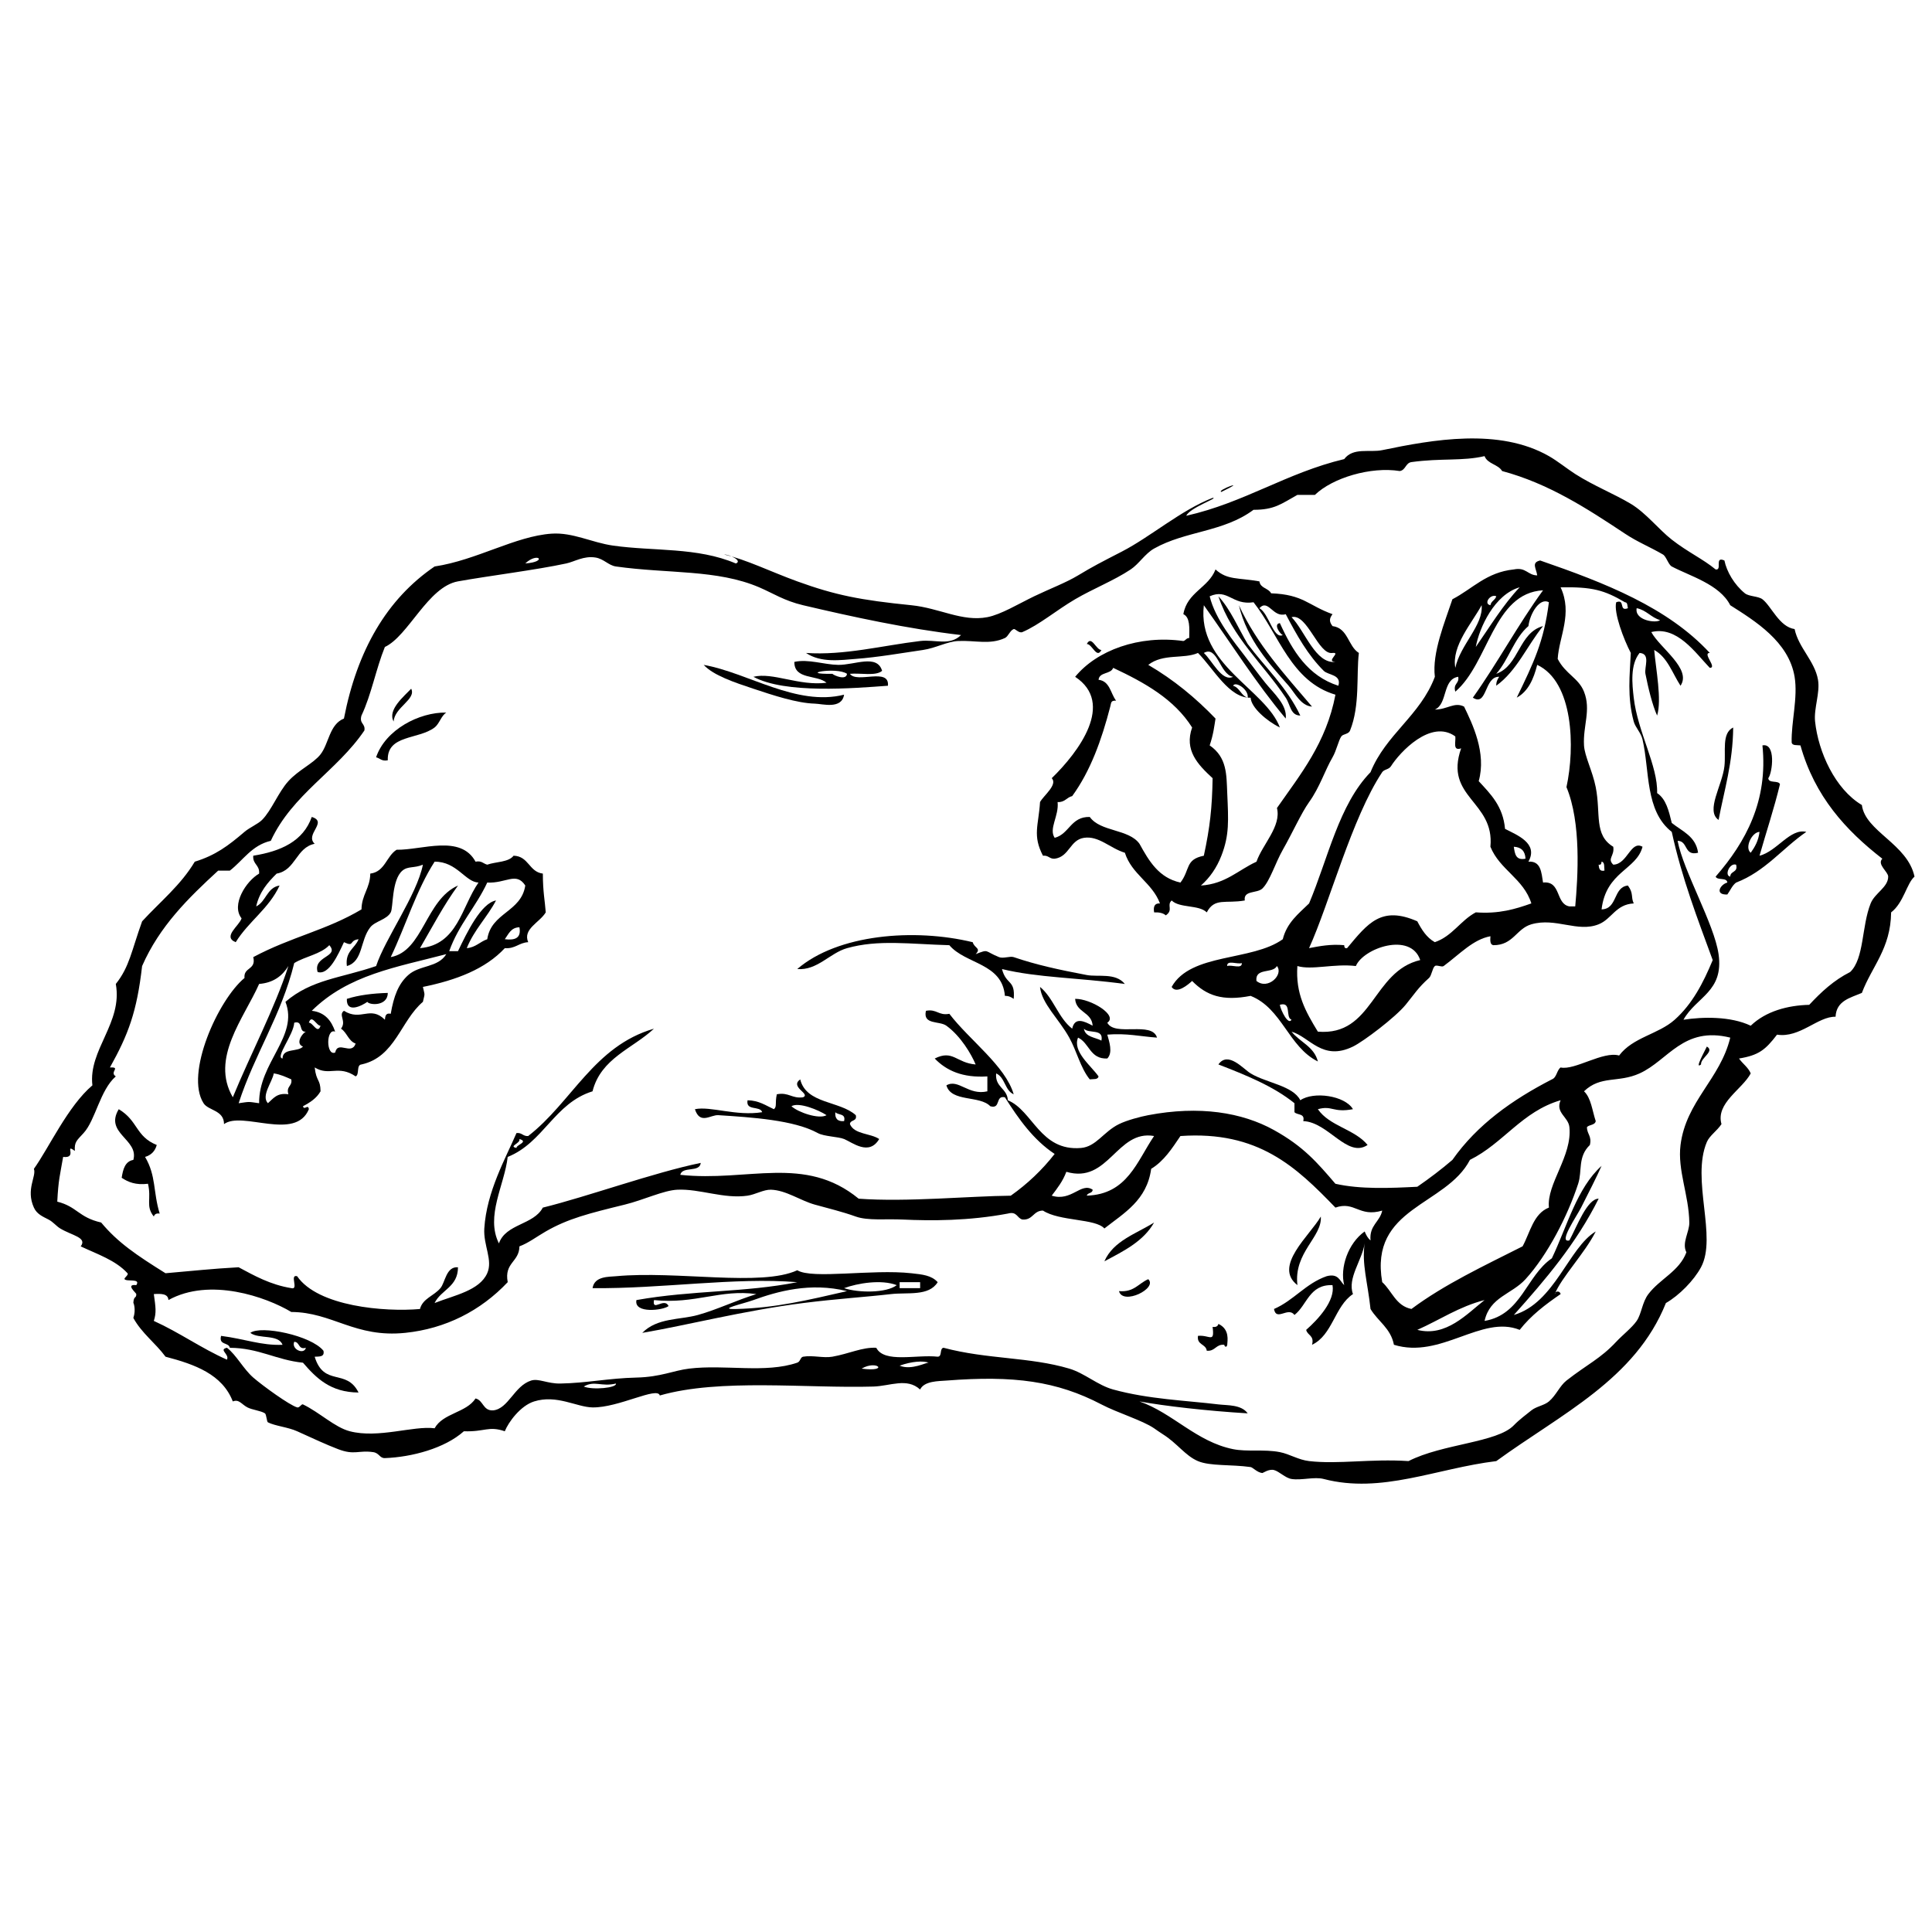 <?xml version="1.0" encoding="UTF-8"?>
<!-- Uploaded to: ICON Repo, www.svgrepo.com, Generator: ICON Repo Mixer Tools -->
<svg width="800px" height="800px" version="1.1" viewBox="144 144 512 512" xmlns="http://www.w3.org/2000/svg">
 <defs>
  <clipPath id="a">
   <path d="m152 260h499.9v278h-499.9z"/>
  </clipPath>
 </defs>
 <path d="m202.59 498.02c6.375 0.824 10.648 2.59 16.277 2.367-1.051-2.887-6.332-1.449-8.527-3.164 2.742-2.074 16.125 0.672 19.379 4.742 0.359 1.688-1.109 1.508-2.328 1.582 2.469 8.062 8.363 2.988 11.629 9.484-7.453-0.043-11.223-3.84-14.73-7.902-7.062-0.699-11.676-3.902-19.379-3.949-0.312-1.523-3-0.629-2.32-3.16zm19.379 1.574c-0.82 2.004 2.609 3.504 3.098 1.586-2.113 0.574-1.559-1.574-3.098-1.586z" fill-rule="evenodd"/>
 <path d="m440.54 486.16c3.977 0.363 5.207-2.074 7.754-3.16 2.609 2.398-6.731 7.019-7.754 3.16" fill-rule="evenodd"/>
 <path d="m487.83 484.57c-6.512-4.992 3.297-13.141 6.199-18.176 0.418 5.438-7.231 9.48-6.199 18.176" fill-rule="evenodd"/>
 <path d="m436.67 478.26c2.402-5.457 8.375-7.269 13.176-10.277-2.84 5.012-8.082 7.566-13.176 10.277" fill-rule="evenodd"/>
 <path d="m184.77 466.4c-2.25-2.754-0.582-4.625-1.551-8.691-3.238 0.402-5.25-0.438-6.973-1.582 0.355-2.269 0.895-4.352 3.094-4.742 1.508-5.457-7.742-7.008-3.871-13.434 5.156 3.055 4.434 7.215 10.074 9.484-0.453 1.637-1.488 2.695-3.098 3.16 2.977 5.035 2.094 9.211 3.875 15.016-0.902-0.129-1.379 0.176-1.551 0.789" fill-rule="evenodd"/>
 <path d="m466.89 426.09c2.559-3.656 6.637 1.23 8.531 2.371 4.195 2.543 11.23 3.242 13.176 7.117 3.496-2.41 11.797-1.262 13.953 2.367-5.344 1.012-5.43-1.066-9.301 0 3.07 4.508 9.785 5.301 13.176 9.484-5.375 3.594-10.375-6.059-17.051-6.324 0.531-2.125-1.602-1.527-2.328-2.367v-2.375c-5.625-4.535-12.855-7.441-20.156-10.273" fill-rule="evenodd"/>
 <path d="m328.16 437.95c4.141-0.871 10.918 1.902 17.828 0.793-0.562-1.801-4.418-0.238-3.875-3.16 3.039 0.059 4.836 1.391 6.977 2.367 0.867-0.723 0.242-1.469 0.773-3.953 3.191-0.617 3.981 1.215 6.977 0.793 2.039-0.945-3.648-2.707-0.773-4.742 1.594 6.535 10.477 5.648 14.727 9.484 0.422 1.75-1.48 1.125-1.551 2.371 1.164 2.762 5.414 2.379 7.75 3.949-2.688 4.582-7.109 0.895-9.301 0-1.555-0.637-5.293-0.656-6.977-1.582-6.309-3.461-17.484-4.16-26.355-4.738-2.059-0.133-4.848 2.598-6.199-1.582zm37.207 0.793c-0.145 1.723 0.633 2.508 2.324 2.367 0.535-2.125-1.602-1.527-2.324-2.367zm-11.629-1.582c1.781 1.637 7.348 3.539 9.305 2.371-2.059-1.359-7.336-3.547-9.305-2.371z" fill-rule="evenodd"/>
 <path d="m435.12 429.25c-0.129 0.926-1.414 0.672-2.324 0.793-2.434-2.977-3.461-7.516-5.43-11.062-2.769-5.004-7.285-8.957-7.75-13.438 3.586 2.93 4.844 8.23 8.523 11.062 0.703-3.148 3.125-2.016 5.426-0.785-0.25-3.695-4.394-3.422-4.644-7.117 4.121-0.066 11.465 4.391 8.523 6.324 1.973 3.789 11.863-0.504 13.176 3.953-4.352-0.305-8.105-1.219-13.176-0.793 0.496 1.809 1.539 4.769 0 6.324-4.609 0.223-4.731-4.133-7.75-5.531-1.535 3.688 3.488 7.488 5.426 10.27zm-3.875-12.645c0.375 2.254 2.941 2.269 4.648 3.164 0.664-3.312-3.469-1.734-4.648-3.164z" fill-rule="evenodd"/>
 <path d="m235.92 408.71c3.144-1.004 6.836-1.461 10.852-1.578-0.031 3.586-4.891 3.269-5.426 2.371-1.398 0.992-5.602 3.195-5.426-0.793" fill-rule="evenodd"/>
 <path d="m412.64 408.71c-0.625-0.414-1.262-0.824-2.328-0.789-0.73-8.738-10.406-8.355-14.727-13.434-10.387-0.285-18.84-1.551-27.125 0.789-4.551 1.285-7.875 5.961-13.18 5.531 10.73-9.234 31.012-10.871 46.504-7.113 0.438 1.613 2.336 1.551 0.773 3.164 3.633-1.406 2.199-0.824 6.203 0.789 1.113 0.449 2.906-0.328 3.879 0 5.945 2.027 11.871 3.324 19.375 4.746 3.031 0.566 7.637-0.672 10.078 2.367-12.684-1.703-23.035-1.641-32.555-3.953 1.105 4.312 3.57 2.719 3.102 7.902" fill-rule="evenodd"/>
 <path d="m599.44 361.29c-3.504-2.434 0.965-9.098 1.551-14.223 0.441-3.894-0.82-8.738 2.324-10.273-0.094 9.387-2.363 16.559-3.875 24.496" fill-rule="evenodd"/>
 <path d="m246.77 345.48c-1.621 0.336-2.055-0.543-3.102-0.789 2.461-7.297 11.422-11.988 18.605-11.855-1.375 0.875-1.816 2.969-3.102 3.953-4.238 3.246-12.66 1.871-12.402 8.691" fill-rule="evenodd"/>
 <path d="m248.32 335.21c-1.695-3.07 2.738-6.664 4.648-8.691 1.418 2.789-4.438 4.938-4.648 8.691" fill-rule="evenodd"/>
 <path d="m367.69 328.1c-0.633 3.957-5.695 2.426-7.754 2.371-4.719-0.125-11.008-2.195-16.273-3.949-5.016-1.668-10.578-3.512-13.176-6.32 11.75 2.07 24.551 11.059 37.203 7.898" fill-rule="evenodd"/>
 <path d="m343.66 323.36c5.141-1.285 12.016 2.488 19.379 1.578-2.508-2.188-8.582-0.734-8.527-5.531 3.734-0.812 7.863 0.734 11.621 0.793 4.328 0.062 10.324-2.941 11.633 1.578-1.664 1.461-5.68 0.531-8.527 0.789 1.793 2.652 10.527-1.781 10.074 3.16-9.039 0.668-27.219 2.199-35.652-2.367zm20.926-0.793c0.469 0.453 3.676 1.852 3.879 0-2.84-1.941-13.387 0.145-3.879 0z" fill-rule="evenodd"/>
 <path d="m435.89 316.25c-1.25 2.469-2.453-1.621-3.875-1.582 1.25-2.469 2.457 1.621 3.875 1.582" fill-rule="evenodd"/>
 <g clip-path="url(#a)">
  <path d="m277.78 523.3c-4.336-1.48-5.25 0.191-10.852 0-5.051 4.519-13.781 6.848-20.926 7.113-1.395 0.051-1.48-1.348-3.102-1.582-3.957-0.566-4.922 0.887-9.301-0.789-3.203-1.227-6.519-2.777-10.852-4.742-2.398-1.09-5.812-1.387-7.75-2.367-0.305-0.16-0.398-2.125-0.777-2.375-1.066-0.707-3.391-0.922-4.648-1.582-1.551-0.805-2.242-2.269-3.875-1.578-2.777-7.18-10.012-9.812-17.828-11.855-2.656-3.613-6.312-6.207-8.531-10.273 0.77-2.242 0.016-4.164 0-3.953 0.098-2.039 0.805-1.113 0.781-2.371-0.008-0.297-3.004-2.711 0-2.371 1.262-1.887-2.574-0.828-3.102-1.578-0.227-0.32 1.176-1.145 0.773-1.578-3.152-3.449-7.996-5.039-12.398-7.117 1.789-2.371-2.293-2.852-5.43-4.742-1.059-0.633-1.848-1.719-3.098-2.367-1.512-0.789-3.086-1.41-3.879-3.164-2.199-4.848 0.73-8.297 0-10.273 3.934-5.481 9.008-16.629 15.504-22.129-1.121-9.418 8.07-16.547 6.203-26.867 3.644-4.559 4.16-8.809 6.973-16.598 4.746-5.168 10.242-9.578 13.953-15.805 5.461-1.672 8.859-4.207 13.176-7.902 1.352-1.16 3.566-2.074 4.652-3.164 2.523-2.531 4.289-7.305 6.977-10.273 2.731-3.012 6.644-4.691 8.523-7.109 2.231-2.867 2.344-7.949 6.203-9.484 3.496-18.035 11.328-31.645 24.027-40.301 11.156-1.676 21.383-8.039 31.004-8.699 5.613-0.379 10.668 2.367 16.277 3.164 10.785 1.535 22.301 0.371 32.551 4.738 1.859-0.699-1.684-2.402-3.098-2.371 5.793 1.297 12.336 4.559 19.375 7.113 10.125 3.672 16.762 4.969 30.23 6.324 7.461 0.75 13.48 4.449 20.152 3.16 3.633-0.699 8.352-3.582 12.402-5.531 4.113-1.98 8.387-3.578 11.625-5.531 4.031-2.43 6.039-3.445 11.625-6.324 7.547-3.891 15.676-10.969 24.027-14.223 1.887-0.086-6.008 2.562-6.973 4.742 15.449-3.481 26.566-11.375 41.855-15.02 2.387-3.176 6.715-1.672 10.074-2.371 13.285-2.758 30.938-5.977 44.18 1.582 2.289 1.305 4.812 3.356 6.977 4.742 4.875 3.117 10.262 5.231 14.723 7.902 4.012 2.402 7.414 6.801 10.855 9.484 4.285 3.344 8.258 5.125 11.625 7.902 1.855 0.316-0.43-3.598 2.328-2.371 0.605 2.957 2.602 6.402 5.426 8.695 1.074 0.871 3.543 0.734 4.648 1.578 2.383 1.84 4.449 7.309 8.527 7.902 1.047 4.969 5.332 8.449 6.199 13.438 0.598 3.441-1.145 7.57-0.773 11.062 0.859 8.07 5.293 17.902 12.398 22.129 0.914 7.039 12.098 10.273 13.953 18.969-2.059 1.758-2.879 6.945-6.199 9.48-0.125 9.621-5.094 14.297-7.754 21.34-3.094 1.324-6.762 2.062-6.973 6.32-4.637-0.145-9.48 5.707-15.508 4.742-3.094 4.043-4.848 5.461-10.07 6.324 0.949 1.402 2.402 2.289 3.098 3.949-2.281 4.269-9.328 7.859-7.75 13.438-1.191 1.801-3.156 3.039-3.879 4.738-4.207 9.945 2.805 25.09-1.547 33.195-1.883 3.504-5.82 7.496-9.301 9.48-8.098 20.215-27.625 29.289-44.953 41.891-15.867 1.922-30.398 8.75-45.73 4.738-2.5-0.652-5.848 0.414-8.531 0-1.645-0.254-3.312-2.039-4.648-2.371-1.375-0.34-2.914 0.805-3.098 0.793-1.32-0.113-2.516-1.496-3.102-1.582-5.152-0.73-10.703-0.203-13.953-1.578-3.379-1.438-5.473-4.715-9.301-7.117-0.848-0.531-1.477-1-2.324-1.578-3.074-2.106-9.641-4.07-13.953-6.324-11.828-6.184-23.199-7.719-41.082-6.324-2.004 0.16-5.863 0.066-6.973 2.371-3.473-3.203-7.934-0.918-12.402-0.785-17.691 0.512-40.641-2.211-56.582 2.367-0.602-2.469-10.926 3.277-17.824 3.16-4.191-0.066-9.488-3.477-15.504-1.578-3.621 1.141-6.809 5.523-7.75 7.902zm289.88-61.641c-5.926 11.863-14.09 21.461-22.477 30.82 10.852-3.164 14.516-17.867 21.703-22.129-2.883 5.762-9.164 12.254-10.852 16.594 0.008-0.797 1.359-0.992 1.547 0-4.023 2.746-7.871 5.676-10.848 9.484-10.117-4.07-20.848 7.812-33.328 3.953-0.848-4.406-4.242-6.211-6.203-9.484-0.777-7.231-2.352-11.922-1.551-17.387-0.68 4.477-4.648 9.254-3.098 13.434-4.859 3.211-5.379 10.852-10.852 13.438 0.664-2.519-1.223-2.445-1.551-3.953 3.129-2.734 7.742-7.731 6.977-11.855-6.164-0.223-6.707 5.281-10.078 7.906-1.68-2.297-4.82 1.809-5.426-1.582 5.258-2.277 8.371-6.742 13.953-8.691 3.121-0.812 3.445 1.23 4.652 2.367-1.18-4.594 1.004-11.078 5.422-14.223 0.379 0.93 0.824 1.789 1.551 2.371-0.355-4.059 2.473-4.859 3.102-7.902-6.141 1.836-7.273-2.598-12.402-0.793-10.391-10.762-20.438-20.406-41.078-18.965-2.215 3.277-4.352 6.625-7.75 8.691-1.141 8.32-7.148 11.684-12.402 15.805-2.363-2.66-11.871-1.867-16.277-4.738-2.586 0-2.644 2.57-5.43 2.371-1.477-0.336-1.398-2.258-3.871-1.582-10.348 1.953-20.258 1.941-27.906 1.582-4.414-0.211-9.199 0.355-12.398-0.793-3.723-1.332-7.117-2.117-10.855-3.16-3.836-1.07-7.629-3.824-11.621-3.953-1.926-0.062-4.117 1.277-6.203 1.582-6.289 0.914-12.641-1.859-18.602-1.582-3.703 0.18-8.926 2.719-13.953 3.953-9.492 2.332-15.012 3.699-20.93 7.113-2.387 1.375-4.602 3.07-6.973 3.949-0.039 4.18-4.086 4.269-3.102 9.484-7.191 7.621-16.5 12.332-27.125 13.434-13.375 1.387-19.297-5.473-30.23-5.527-6.668-3.996-21.566-9.234-32.555-3.164-0.113-1.73-1.953-1.695-3.875-1.582 0.477 3.461 0.723 4.879 0 7.113 6.801 3.078 12.543 7.234 19.379 10.273 0.742-1.473-2.324-2.641 0-3.156 2.504 1.922 4.344 5.609 6.973 7.898 2.516 2.188 9.594 7.312 11.629 7.902 0.641 0.188 1.125-0.988 1.547-0.789 4.426 2.137 8.414 6.074 12.402 7.113 7.578 1.973 16.867-1.52 22.48-0.789 2.227-4.047 8.391-4.09 10.848-7.902 2.102 0.492 1.93 3.301 4.652 3.16 4.059-0.387 5.59-6.484 10.078-7.906 2-0.629 4.332 0.859 7.75 0.793 7.051-0.133 12.781-1.41 20.152-1.582 6.438-0.148 9.805-1.863 13.953-2.371 9.551-1.16 20.219 1.316 28.676-1.578 0.848-0.293 0.801-1.453 1.551-1.582 2.555-0.441 5.359 0.422 7.75 0 4.449-0.785 7.887-2.547 11.629-2.367 2.121 4.156 10.691 1.738 16.277 2.367 1.281-0.012 0.43-2.191 1.551-2.367 11.59 3.086 22.781 2.402 33.324 5.527 4.055 1.207 7.523 4.402 11.629 5.531 9.375 2.582 19.375 2.918 27.898 3.953 2.363 0.285 6.059 0.008 7.758 2.371-10.973-0.66-22-1.945-28.68-3.16 8.836 3.078 15.086 10.684 24.801 12.645 3.785 0.762 8.203-0.031 12.402 0.789 2.613 0.512 4.863 2.035 7.75 2.375 7.781 0.898 16.332-0.656 26.355 0 8.984-4.602 23.488-4.879 27.902-9.488 1.426-1.484 3.398-2.938 4.652-3.949 1.297-1.055 3.375-1.293 4.648-2.371 1.926-1.641 2.863-4.133 4.652-5.535 5.531-4.324 9-5.789 13.176-10.273 1.613-1.73 4.238-3.793 5.426-5.531 1.305-1.914 1.445-4.938 3.102-7.113 3.113-4.086 8.188-6.023 10.074-11.062-1.281-2.527 0.812-5.348 0.773-7.902-0.109-7.285-3.168-13.871-2.328-20.547 1.484-11.641 10.516-17.449 13.18-28.449-12.457-3.094-16.43 6.035-24.027 9.48-5.668 2.574-10.273 0.465-14.73 4.742 1.887 1.766 2.18 5.16 3.106 7.902-0.199 1.109-1.703 0.902-2.324 1.582-0.02 1.859 1.336 2.328 0.773 4.742-3.273 3.144-1.984 6.859-3.102 10.273-2.805 8.594-8.102 18.859-13.949 25.289-3.676 4.039-9.453 4.688-10.855 11.062 9.766-1.637 11.027-11.938 17.832-16.594 4.062-8.504 6.598-18.559 13.176-24.5-1.25 2.82-3.481 7.246-5.43 11.062-1.164 2.301-6.188 9.508-3.098 8.695 2.019-3.75 4.688-11.008 7.75-11.062zm-260.43 48.996c-3.891 0.926-5.648-0.887-8.527 0.793 2.383 0.98 8.855 0.348 8.527-0.793zm82.934-5.531c-1.621-0.539-4.453-0.375-7.754 0.789 3.168 1.328 7.207-0.973 7.754-0.789zm-17.828 1.578c7.449 0.984 4.106-2.418 0 0zm165.09-18.176c-6.805 1.754-11.875 5.273-17.824 7.902 7.617 1.957 13.188-4.266 17.824-7.902zm20.152-188.88c3.25 6.984-0.406 13.031-0.773 18.965 2.074 4.051 5.535 5.047 6.973 8.695 1.922 4.848-0.297 9.016 0 14.227 0.168 2.883 2.262 6.816 3.106 11.062 1.398 7.039-0.543 12.672 4.648 15.805 0.391 2.488-1.691 3.094 0 4.746 3.793-0.09 4.598-6.543 7.754-4.746-1.59 6.152-9.656 6.523-10.852 16.598 4.293-0.102 3.004-5.891 6.977-6.324 1.57 2.117 0.734 3.004 1.547 4.742-4.797 0.254-5.816 4.144-9.301 5.531-5.598 2.242-11.355-1.867-17.824 0-4 1.156-4.801 5.57-10.078 5.535-0.902-0.133-0.844-1.254-0.773-2.371-4.602 0.855-8.008 4.637-12.402 7.902-0.496 0.367-1.852-0.391-2.328 0-0.672 0.555-0.84 2.523-1.547 3.16-2.961 2.648-3.836 4.227-6.203 7.113-2.711 3.305-11.094 9.672-13.949 11.062-8.129 3.957-11.453-2.562-16.281-3.949 2.199 2.766 5.977 3.926 6.981 7.902-7.82-3.883-9.465-14.059-17.828-17.387-7.457 1.457-11.668-0.066-15.504-3.953-0.977 0.91-4.117 3.621-5.422 1.582 5.051-9.07 21.277-6.754 29.453-12.641 1.094-4.418 4.199-6.781 6.973-9.488 5.047-11.977 7.902-26.188 16.277-34.773 4.074-10.07 13.188-15 17.051-25.285-0.781-6.363 2.644-14.484 4.652-20.551 5.309-2.754 9.004-7.156 16.277-7.902 3.238-0.664 3.664 1.539 6.199 1.582-0.234-1.844-1.652-3.406 0.777-3.953 17.176 5.93 33.809 12.422 44.953 24.5-2.086-0.023 2.09 3.977 0 3.949-3.836-3.996-8.672-11.168-15.5-9.48 2.285 4.238 10.777 9.742 7.746 14.223-2.164-3.324-3.449-7.543-6.973-9.48 0.438 5.098 2.051 13.168 0.773 17.387-1.238-2.703-2.371-7.348-3.098-11.066-0.348-1.777 1.461-5.34-1.551-5.531-2.539 3.152-1.961 8.27-1.551 11.855 1.031 9.043 6.441 18.117 6.199 25.289 2.367 1.543 3.113 4.731 3.879 7.902 2.742 2.207 6.367 3.519 6.977 7.902-3.781 0.953-2.606-3.137-5.426-3.16 1.535 8.059 9.707 22.031 10.852 30.031 1.426 9.98-5.887 11.281-9.301 17.383 5.082-0.785 12.488-0.957 17.824 1.586 3.996-3.848 9.789-5.398 15.504-5.535 3.144-3.379 6.519-6.523 10.848-8.695 3.754-3.574 3-12.082 5.43-18.176 1.102-2.769 4.648-4.269 4.648-7.109 0-1.285-3.043-3.254-1.551-4.742-9.68-7.516-17.914-16.508-21.703-30.031-0.91-0.125-2.199 0.133-2.324-0.793-0.148-5.309 1.691-11.875 0.777-17.383-1.551-9.336-10.508-14.809-17.055-18.969-2.812-5.551-10.762-7.754-15.5-10.27-0.895-0.48-1.457-2.656-2.324-3.168-3.496-2.043-6.68-3.273-10.078-5.531-9.941-6.594-20.195-13.285-32.555-16.594-1.062-1.812-3.863-1.855-4.652-3.953-5.883 1.375-11.477 0.492-19.379 1.582-1.574 0.234-1.516 2.141-3.094 2.371-7.688-1.242-17.844 1.824-22.484 6.32h-4.644c-4.328 2.414-6.109 3.965-11.629 3.953-7.945 5.93-18.008 5.562-26.352 10.273-2.391 1.348-3.992 4.062-6.199 5.531-4.418 2.941-9.938 5.098-14.727 7.902-4.941 2.891-9.465 6.766-13.957 8.695-0.938 0.402-1.906-0.949-2.32-0.793-0.988 0.375-1.422 1.953-2.328 2.371-4.008 1.848-7.781 0.582-12.398 0.793-2.887 0.129-5.938 1.875-9.305 2.371-5.621 0.824-12.082 1.945-17.824 2.367-3.887 0.293-9.195 1.129-13.176-1.578 10.102 0.699 20.234-1.965 30.227-3.16 4.035-0.48 7.824 1.383 10.852-1.582-14.324-1.676-28.82-4.836-41.855-7.902-4.992-1.176-7.953-3.168-11.625-4.742-11.184-4.785-24.086-3.57-37.98-5.527-1.965-0.281-3.219-2.031-5.43-2.375-3.133-0.492-5.5 1.098-7.746 1.578-8.078 1.742-20.254 3.231-28.68 4.742-7.965 1.434-13.129 14.469-19.375 17.387-2.348 5.773-3.586 12.68-6.203 18.18-0.641 2.231 1.094 2.047 0.777 3.949-7.277 10.758-19.09 16.891-24.805 29.242-5.043 1.176-7.328 5.172-10.855 7.902h-3.094c-7.879 7.242-15.535 14.719-20.156 25.289-1.379 12.098-3.644 18.125-8.527 26.871 3.066-0.133-0.246 1.215 1.555 2.367-4.184 3.629-5.379 11.586-8.531 15.016-1.867 2.035-2.465 2.371-2.32 4.742-2.934-2.156 0.836 2.047-3.102 1.582-0.848 4.949-1.25 5.934-1.555 11.855 5.285 1.324 5.606 4.152 11.633 5.531 4.402 5.297 9.375 8.645 17.051 13.438 7.41-0.633 12.051-1.176 19.375-1.582 4.234 2.266 8.387 4.617 13.953 5.531 2.106 0.566-0.555-3.727 1.551-3.16 5.519 8.031 23.215 9.52 32.555 8.691 0.738-2.82 3.656-3.43 5.426-5.531 1.281-1.527 1.492-5.777 4.648-5.531-0.004 5.262-4.5 5.949-6.199 9.48 5.227-2.059 11.902-3.293 13.949-7.898 1.555-3.5-1.051-7.371-0.773-11.859 0.605-9.766 5.688-18.672 8.527-25.289 1.465-0.172 1.707 0.895 3.098 0.793 11.598-8.988 17.438-23.844 33.332-28.453-5.66 5.297-14.051 7.805-16.277 16.598-10.113 3.125-13.004 13.617-22.48 17.387-0.855 7.492-5.938 15.684-2.328 22.918 1.836-5.246 9.18-4.867 11.633-9.484 11.902-2.938 29.352-9.277 41.852-11.852-0.242 2.644-4.902 0.797-5.426 3.164 17.969 1.93 32.965-5.418 47.281 6.32 12.773 0.934 29.449-0.695 40.305-0.793 4.422-3.129 8.309-6.809 11.629-11.062-5.633-3.738-9.531-9.25-13.18-15.016-2.648-0.594-0.984 3.211-3.875 2.371-2.801-2.938-10.355-1.027-11.629-5.535 3.191-1.828 5.812 2.766 10.855 1.582v-3.953c-6.613 0.422-10.875-1.559-13.953-4.738 4.859-2.43 5.703 1.164 10.848 1.578-1.125-2.688-3.934-7.508-7.75-10.27-1.852-1.348-6.301-0.176-5.426-3.953 2.879-0.562 3.332 1.352 6.203 0.793 5.312 6.965 14.871 13.809 17.055 21.332-2.371-1.008-2.281-4.523-4.656-5.531-0.316 3.75 2.926 3.867 3.106 7.117 6.621 2.723 8.562 13.551 19.375 12.641 4.031-0.336 5.957-4.293 10.074-6.32 2.133-1.051 5.734-1.988 7.754-2.371 13.535-2.582 24.863-0.75 33.328 3.949 7.836 4.348 11.449 8.605 16.277 14.227 6.613 1.504 14.598 1.156 21.703 0.793 3.242-2.231 6.352-4.59 9.301-7.117 6.578-9.359 15.879-15.941 26.355-21.336 1.32-0.496 1.273-2.387 2.32-3.16 3.715 0.832 11.273-4.41 15.504-3.164 3.652-4.863 10.391-5.617 14.727-9.484 4.664-4.156 7.562-9.742 10.078-15.805-4.004-10.93-8.176-21.695-10.852-33.98-7.113-5.555-5.82-16.207-7.75-24.496-0.418-1.789-1.914-3.215-2.328-4.746-1.773-6.543-1.047-12.363-0.777-18.176-1.867-3.559-4.574-10.684-3.871-13.434 2.504-0.977 0.594 2.559 3.102 1.578-0.176-0.613-0.023-1.559-0.777-1.578-5.516-3.25-8.727-4.113-17.055-3.953zm-24.023 151.73c-6.375 12.262-26.715 12.496-23.254 32.402 2.602 2.352 3.629 6.309 7.746 7.113 8.809-6.562 19.266-11.441 29.457-16.598 2.023-3.731 2.871-8.664 6.977-10.273-0.656-6.269 6.234-13.648 5.426-21.336-0.285-2.715-3.785-3.781-2.328-7.109-10.238 2.988-15.156 11.41-24.023 15.801zm-83.711-6.32c-9.926-1.746-12.051 12.797-23.254 9.484-0.914 2.492-2.41 4.387-3.875 6.32 5.269 1.66 7.758-3.644 10.848-1.582-0.004 1.047-1.355 0.727-1.547 1.582 10.766-0.352 13.281-9.109 17.828-15.805zm-168.2 0.789c0.414 1.137-3.023 1.93-0.773 2.371-0.094-0.809 3.34-1.598 0.773-2.371zm238.73-47.418c-2.523-7.543-15.082-3.16-17.055 1.582-5.781-0.691-11.668 1.148-15.5 0-0.5 7.316 2.117 11.957 5.426 17.387 14.672 1.246 14.418-15.992 27.129-18.969zm-37.207 11.855c0.297 1.602 2.269 5.508 3.098 3.949-1.715-0.617 0.152-4.887-3.098-3.949zm-0.773-10.273c-1.062 2.082-5.836 0.371-5.426 3.949 3.074 2.504 7.297-1.738 5.426-3.949zm-13.176 0c1.125-0.434 4.004 0.922 3.871-0.789-1.121 0.434-4.004-0.926-3.871 0.789zm31.004-5.531c0.039 0.484 0.113 0.934 0.773 0.789 5.527-6.617 9.062-11.289 18.602-7.113 1.172 2.227 2.473 4.328 4.648 5.531 4.644-1.586 6.781-5.731 10.855-7.902 6.129 0.457 10.516-0.867 14.727-2.371-2.07-6.582-8.359-8.863-10.852-15.016 1.164-12.113-12.363-13.035-7.754-26.078-2.328 0.797-1.371-1.762-1.547-3.16-6.488-4.699-14.773 4.269-17.055 7.902-0.562 0.898-1.805 0.801-2.324 1.578-8.047 12.102-13.965 34.727-19.379 46.629 2.836-0.535 5.637-1.102 9.305-0.789zm54.254-90.883c-2.453-1.309-5.027 3.012-5.426 6.32-3.801 3.242-5.219 8.902-8.523 12.645 6.133-2.172 5.883-10.863 12.398-12.645-4.215 5.188-6.949 11.883-12.398 15.805-0.039-1.086 0.367-1.734 0.773-2.367-3.992-0.121-3.133 8.027-6.977 5.531 6.523-9.156 11.992-19.383 18.602-28.449-13.195 0.746-14.359 19.234-23.25 26.867-0.641-2.234 1.094-2.047 0.773-3.949-4.258 0.664-2.746 7.211-6.203 8.691 3.367-0.02 5.18-2.098 7.754-0.789 2.18 4.531 5.984 12.262 3.875 19.754 3.125 3.402 6.438 6.609 6.977 12.645 3.023 1.594 8.949 3.773 6.199 8.695 3.32-0.223 3.426 2.828 3.875 5.531 4.875-0.488 3.242 5.648 6.977 6.324h1.551c0.719-7.875 1.617-22.156-2.324-31.613 2.301-10.539 1.867-27.898-7.754-32.398-0.949 3.769-2.391 7.039-5.422 8.691 4.414-9.145 7.199-14.785 8.523-25.289zm13.953 68.754c-0.047 0.484-0.117 0.938-0.777 0.793 0.09 0.961 0.23 1.867 1.551 1.578-0.121-0.93 0.133-2.242-0.773-2.371zm-23.254-3.953c0.27 1.84 0.5 3.707 3.102 3.164-0.098-2.012-1.129-3.062-3.102-3.164zm-8.527-64.012c-2.574 4.758-8.012 10.785-6.973 16.594 1.281-6.074 7.488-11.316 6.973-16.594zm10.078-4.742c-6.672 1.895-10.691 10.695-11.625 15.805 3.754-5.394 7.188-11.109 11.625-15.805zm-130.99 9.484c5.574-2.785-2.352 1.176 0 0zm162-3.953c-0.621 3.305 5.281 4.047 6.199 3.16-2.41-0.703-3.609-2.641-6.199-3.16zm-37.203-3.16c-1.598-0.691-3.484 2.047-1.551 2.371 0.184-1.125 1.273-1.336 1.551-2.371zm-257.33-8.695c6.07-0.418 3.379-3.16 0 0z" fill-rule="evenodd"/>
 </g>
 <path d="m469.23 500.38c-0.148 0.898-0.781 0.438-0.777 0-2.269-0.207-2.379 1.785-4.648 1.578-0.242-1.863-2.691-1.469-2.328-3.945 3.137-0.289 4.426 2.059 3.875-2.375 0.898 0.129 1.379-0.176 1.547-0.789 3.055 1.438 2.371 4.492 2.332 5.531" fill-rule="evenodd"/>
 <path d="m594.79 426.09c-1.852 1.496 1.035-3.621 1.547-4.742 2.176 1.27-1.676 2.953-1.547 4.742" fill-rule="evenodd"/>
 <path d="m452.95 386.58c-0.688-0.613-1.746-0.848-3.098-0.789-0.266-1.586 0.16-2.469 1.551-2.371-2.07-5.527-7.465-7.668-9.301-13.434-3.898-1.168-6.894-4.559-10.852-3.953-3.742 0.574-3.852 5.019-7.75 5.535-1.395 0.098-1.637-0.969-3.102-0.793-2.824-5.402-1.164-8.035-0.777-14.223 0.934-1.73 4.746-4.594 3.102-6.324 7.164-6.973 16.816-19.863 6.203-26.867 5.703-6.988 16.91-11.141 28.676-9.484 0.629-0.148 0.773-0.797 1.551-0.793 0.055-2.688 0.242-5.512-1.551-6.32 0.992-5.84 6.625-6.945 8.523-11.855 3.098 2.852 6 2.152 11.629 3.16 0.25 1.855 2.402 1.77 3.102 3.164 8.562 0.316 9.812 3.203 16.277 5.531-0.902 1.168-0.902 1.992 0 3.16 4.141 0.523 4.086 5.316 6.977 7.113-0.699 5.859 0.336 13.934-2.328 20.547-0.43 1.059-1.832 0.867-2.328 1.582-0.754 1.105-1.277 3.738-2.32 5.531-2.023 3.473-3.398 7.949-6.203 11.855-2.043 2.844-4.461 8.246-6.973 12.645-1.961 3.434-3.438 8.371-5.426 10.277-1.41 1.34-5.07 0.41-4.652 3.16-5.094 0.902-8.004-0.824-10.074 3.156-2.086-2.082-7.215-1.074-9.301-3.156-1.418 1.27 0.543 2.5-1.555 3.945zm30.23-77.445c3.363 7.371 7.434 14.02 15.5 16.594 0.898-3-2.695-2.777-3.871-3.949-4.223-4.191-7.141-9.445-10.078-15.016-3.402 1.051-4.609-4.199-6.977-1.582 2.547 1.379 3.699 8.316 6.203 7.113-0.707-0.219-2.606-2.945-0.777-3.16zm-7.75 19.758c-5.664 0.23-9.902-7.812-13.953-11.855-3.789 1.688-9.234 0.066-13.176 3.164 6.738 3.93 12.582 8.766 17.824 14.223-0.332 2.004-0.531 4.098-1.547 7.113 4.625 3.188 4.438 7.746 4.652 12.645 0.316 7.215 0.598 11.086-1.551 16.594-1.246 3.203-3.055 5.812-5.426 7.902 6.559-0.422 9.902-4.125 14.727-6.32 1.578-4.574 6.641-9.387 5.426-14.227 6.227-8.93 13.059-17.238 15.5-30.031-11.809-3.5-14.914-15.875-21.703-24.496-5.711 0.859-6.769-3.734-11.625-1.582 1.465 6.098 6.613 12.27 9.301 15.805 1.98 2.613 3.652 4.902 5.422 7.113 2.25 2.801 5.867 5.867 5.43 9.484-7.867-9.371-14.516-19.977-21.703-30.031-1.812 15.84 16.395 22.254 20.152 32.402-3.445-1.695-7.625-5.277-7.75-7.902zm-12.402-11.855c2.199 1.992 4.785 7.742 7.75 6.324-3.547-0.617-4.117-8.426-7.75-6.324zm7.75 8.691c1.801 0.535 2.074 2.629 3.879 3.164 0.305-2.223-3.301-4.457-3.879-3.164zm-7.75 45.047c1.621-7.512 2.199-12.715 2.324-20.547-3.977-3.652-7.547-7.445-5.426-13.434-4.75-7.535-12.609-11.906-20.926-15.809-0.617 1.746-3.644 1.027-3.875 3.164 3.012 0.348 3.172 3.609 4.648 5.531-1.395-0.031-1.246 0.398-1.547 1.582-2.277 8.793-5.227 17.047-10.082 23.707-1.477 0.34-1.941 1.703-3.871 1.582 0.41 3.684-2.41 7.047-0.773 9.48 3.91-1.016 4.258-5.664 9.301-5.531 2.816 3.977 10.348 3.144 13.176 7.113 2.512 4.551 5.106 9.02 10.852 10.273 2.625-3.418 1.191-6.121 6.199-7.113zm34.105-53.738c-3.762 0.652-6.66-10.574-10.855-9.484 3.594 3.723 6.371 12.465 11.629 11.855-2.746-0.086 1.648-2.617-0.773-2.371z" fill-rule="evenodd"/>
 <path d="m466.89 302.02c3.25 3.539 5.223 8.383 7.758 12.645 4.695 6.277 10.414 11.504 13.949 18.969-2.648-0.051-2.574-2.785-3.875-4.742-5.965-8.973-14.168-15.879-17.832-26.871" fill-rule="evenodd"/>
 <path d="m491.7 331.26c-3-0.215-4.527-3.621-6.203-5.535-4.926-5.644-10.941-11.973-13.18-21.336 4.879 10.574 12.316 18.535 19.383 26.871" fill-rule="evenodd"/>
 <path d="m467.68 274.36c-1.527-0.352 7.816-3.773 0 0" fill-rule="evenodd"/>
 <path d="m355.29 483.79c-16.629-1.352-35.906 1.777-54.254 1.582 0.488-3.195 4.301-2.984 6.199-3.16 16.219-1.512 38.441 2.852 48.055-1.582 3.981 2.441 19.793-0.359 30.23 0.793 2.996 0.324 5.356 0.566 6.977 2.367-2.332 3.809-7.984 2.648-12.402 3.16-6.414 0.75-14.496 1.258-23.254 2.371-15.816 2.012-30.898 5.914-42.633 7.902 3.965-4.039 9.918-3.406 14.73-4.738 5.09-1.41 10.074-3.859 15.5-5.535-9.453-1.359-16.234 2.723-27.125 1.582-0.543 3.273 2.719-0.824 3.871 1.582-1.426 1.145-9.258 2.098-8.523-1.582 14.867-2.644 28.621-1.961 42.629-4.742zm-11.625 4.742c-2.769 1.004-9.727 2.5-4.652 2.371 10.488-0.262 19.004-2.352 29.457-4.742-9.75-2.398-18.488 0.078-24.805 2.371zm37.98-3.953c-4.055-1.578-10.363-0.527-13.953 0.793 3.734 1.258 11.168 1.352 13.953-0.793zm6.199-0.789h-5.43v1.582h5.43z" fill-rule="evenodd"/>
 <path d="m203.37 441.9c0-3.723-4.148-3.543-5.426-5.535-4.992-7.797 3.852-27.387 10.852-33.191-0.293-2.938 3.141-2.062 2.324-5.531 10.113-5.394 19.402-7.106 28.68-12.645 0.051-3.898 2.277-5.582 2.328-9.484 3.906-0.492 4.258-4.613 6.973-6.32 6.769 0.109 16.945-4.137 20.926 3.16 1.621-0.332 2.055 0.543 3.102 0.793 2.301-0.816 5.617-0.598 6.977-2.375 4.027 0.109 4.066 4.285 7.754 4.742 0.012 4.906 0.551 7.203 0.77 10.273-1.602 2.707-6.16 4.383-4.648 7.902-2.465 0.125-3.41 1.793-6.199 1.582-5.16 5.539-12.867 8.48-21.707 10.273 0.543 2.434 0.543 1.52 0 3.953-5.914 5.031-7.348 14.637-16.273 16.594-1.434 0.121-0.473 2.68-1.551 3.16-4.617-3.137-6.973 0.043-10.852-2.367 0.441 3.879 1.504 3.008 1.551 6.32-1.043 1.836-2.769 2.969-4.652 3.953 0.277 1.238 1.367-0.691 1.555 0.789-3.555 8.598-17.676 0.379-22.48 3.953zm17.055-7.906c-0.645-2.231 1.09-2.047 0.773-3.949-1.449-0.629-2.84-1.316-4.648-1.582-0.383 2.285-3.414 5.953-1.551 7.902 1.402-1.203 2.371-2.844 5.426-2.371zm18.602-41.09c-2.648 0.32-0.984 2.129-3.875 0.785-1.488 3.164-3.969 8.855-6.977 7.902-1.289-4.246 5.879-3.969 3.098-7.109-2.289 2.406-6.394 2.961-9.297 4.742-3.418 13.898-10.496 24.07-14.73 37.141 3.094-0.434 2.336-0.434 5.426 0-0.137-10.805 10.531-17.703 6.977-26.867 6.949-5.977 14.707-6.277 24.027-9.484 2.434-7.375 10.777-18.762 12.398-26.867-2.344 0.988-3.953 0.332-5.426 1.578-2.898 2.457-2.394 9.777-3.098 11.062-1.062 1.953-4.129 2.312-5.422 3.953-2.742 3.473-1.871 9.059-6.203 10.273-0.5-3.938 2.148-4.656 3.102-7.109zm-18.602 7.109c-1.602 2.586-3.926 4.43-7.754 4.742-4.023 9.086-12.992 19.691-6.973 30.031 4.68-11.406 11.113-23.559 14.727-34.773zm3.871 21.336c-2.172-0.789-0.074-3.652 0.777-3.949-2.035 0.234-0.609-3.066-3.098-2.371-0.16 3.238-5.133 9.191-3.102 9.484 0.043-2.856 4.074-1.637 5.422-3.164zm13.953-0.789c-1.914-0.68-2.293-2.93-3.875-3.953 1.535-2.016-0.805-3.633 0.777-4.738 4.516 2.863 6.938-1.484 10.852 2.367 0.086-0.965 0.227-1.867 1.547-1.574 0.797-4.633 2.012-7.918 4.652-10.273 3.016-2.703 7.828-1.887 10.078-5.535-13.164 3.469-25.973 5.43-35.656 15.016 3.481 0.398 5.195 2.598 6.199 5.531-2.445-1.016-2.445 6.547 0 5.531 0.727-3.312 4.297 0.863 5.426-2.371zm-12.398-5.531c1.031-0.121 2.336 3.215 3.098 0.793-1.031 0.113-2.336-3.219-3.098-0.793zm39.527-36.355c-3.75 5.137-6.809 10.969-10.074 16.598 10-0.867 10.996-10.914 15.5-17.387-3.465-0.109-5.719-5.582-11.625-5.531-4.824 7.461-7.652 16.961-11.629 25.289 8.602-1.547 9.188-15.16 17.828-18.969zm10.074 3.957c-2.34 4.453-5.809 7.773-7.75 12.641 2.383-0.203 3.488-1.711 5.426-2.367 1.059-7.094 9-7.164 10.078-14.23-2.414-3.715-5.066-0.531-10.078-0.789-2.984 6.438-7.617 11.199-10.078 18.18h2.328c2.375-4.961 6.113-12.727 10.074-13.434zm6.203 7.109c-2.273 0.051-2.879 1.809-3.875 3.164 2.648 0.324 4.414-0.246 3.875-3.164z" fill-rule="evenodd"/>
 <path d="m211.89 384.21c2.641-1.266 2.832-5.016 6.203-5.535-2.809 6.098-8.23 9.52-11.625 15.016-3.598-1.438 0.957-4.34 1.551-6.32-2.832-3.555 1.191-9.871 4.648-11.855 0.203-2.316-1.754-2.426-1.551-4.742 7.375-1.176 13.258-3.867 15.504-10.273 4.391 1.336-1.93 4.606 0.773 7.113-4.957 1.008-5.004 7.016-10.078 7.902-2.356 2.332-4.559 4.832-5.426 8.695" fill-rule="evenodd"/>
 <path d="m601.76 381.05c-3.453 0.145-1.887-2.668 0-3.16-0.113-1.457-2.621-0.484-3.098-1.578 8.027-9.227 13.91-20.082 12.402-34.773 3.609-0.746 2.676 7.234 1.551 8.691 0.117 1.461 2.625 0.484 3.098 1.582-1.582 6.547-3.629 12.629-5.422 18.965 4.656-1.18 8.117-7.344 12.398-6.32-6.324 4.348-10.898 10.488-18.602 13.434-1.047 0.773-1.551 2.109-2.328 3.16zm2.328-7.898c-1.719-0.586-3.191 2.906-1.551 3.16 0.012-1.574 2.117-1.008 1.551-3.16zm6.203-8.695c-2.051 0.07-4.023 4.254-2.328 5.531 1.09-1.523 2.051-3.18 2.328-5.531z" fill-rule="evenodd"/>
</svg>